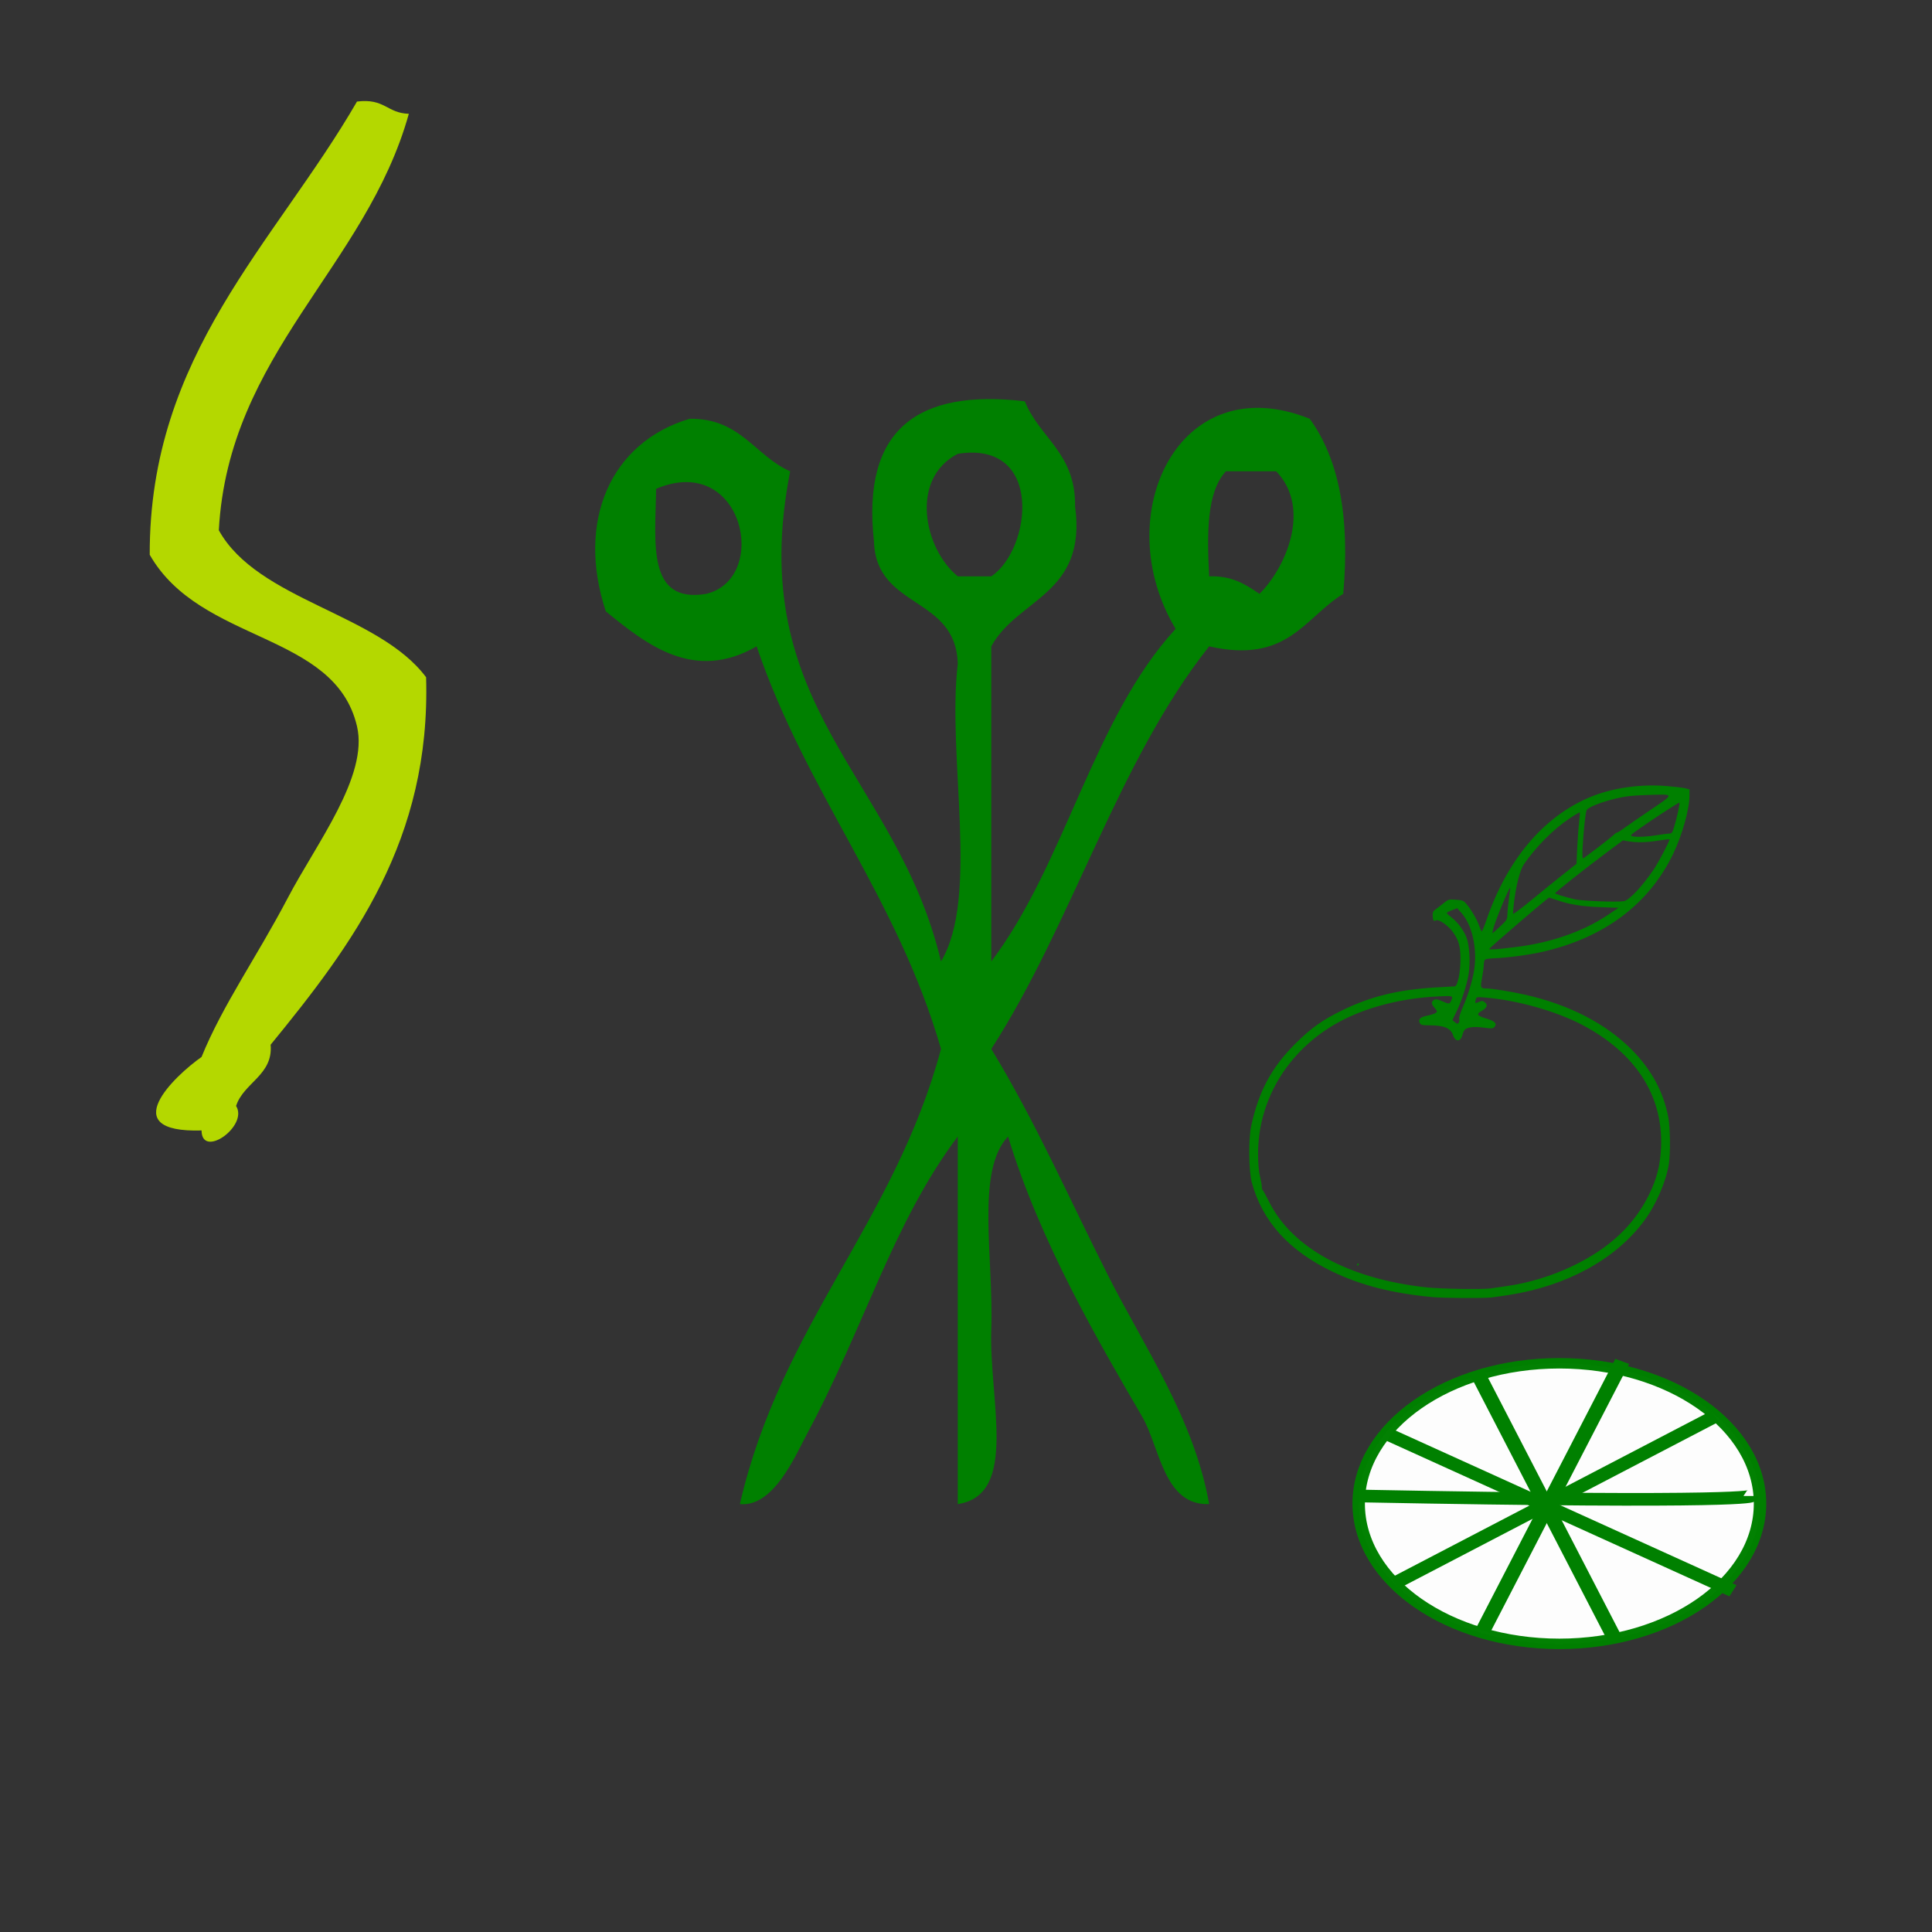 <?xml version="1.0" encoding="UTF-8" standalone="no"?>
<!-- Generator: Adobe Illustrator 15.0.0, SVG Export Plug-In . SVG Version: 6.00 Build 0)  -->

<svg
   xmlns:dc="http://purl.org/dc/elements/1.1/"
   xmlns:cc="http://creativecommons.org/ns#"
   xmlns:rdf="http://www.w3.org/1999/02/22-rdf-syntax-ns#"
   xmlns:svg="http://www.w3.org/2000/svg"
   xmlns="http://www.w3.org/2000/svg"
   xmlns:sodipodi="http://sodipodi.sourceforge.net/DTD/sodipodi-0.dtd"
   xmlns:inkscape="http://www.inkscape.org/namespaces/inkscape"
   version="1.1"
   id="Calque_1"
   x="0px"
   y="0px"
   width="100px"
   height="100px"
   viewBox="0 0 100 100"
   style="enable-background:new 0 0 100 100;"
   xml:space="preserve"
   sodipodi:docname="unideo-05-citrusfruit.svg"
   inkscape:version="0.92.4 (5da689c313, 2019-01-14)"><rect x="0" y="0" width="100" height="100" fill="#333333" stroke="none"/><defs
   id="defs15" /><sodipodi:namedview
   pagecolor="#ffffff"
   bordercolor="#666666"
   borderopacity="1"
   objecttolerance="10"
   gridtolerance="10"
   guidetolerance="10"
   inkscape:pageopacity="0"
   inkscape:pageshadow="2"
   inkscape:window-width="1366"
   inkscape:window-height="705"
   id="namedview13"
   showgrid="false"
   inkscape:zoom="3.337544"
   inkscape:cx="81.215087"
   inkscape:cy="14.673521"
   inkscape:window-x="-8"
   inkscape:window-y="-8"
   inkscape:window-maximized="1"
   inkscape:current-layer="g6" />
<g
   id="g10">
	<g
   id="g8">
		<g
   id="g6">
			
			<path
   d="m 53.044,20.771 c 0.771,1.913 2.641,2.678 2.602,5.436 0.622,4.576 -2.97,4.751 -4.337,7.248 0,5.436 0,10.872 0,16.309 3.828,-5.06 5.288,-12.597 9.542,-17.215 -3.508,-5.816 0.127,-13.616 6.94,-10.872 1.5,2.058 2.092,5.063 1.735,9.06 -2.006,1.227 -2.874,3.643 -6.94,2.718 -4.721,5.943 -7.087,14.344 -11.277,20.839 2.327,3.828 4.025,7.735 6.072,11.779 1.835,3.627 4.425,7.365 5.205,11.779 -2.357,0.085 -2.543,-2.935 -3.47,-4.53 -2.224,-3.828 -5.259,-8.973 -6.94,-14.497 -1.688,1.782 -0.737,6.306 -0.867,9.966 -0.131,3.651 1.43,8.588 -1.735,9.06 0,-6.342 0,-12.685 0,-19.027 -3.368,4.493 -4.838,9.872 -7.808,15.403 -0.59,1.098 -1.719,3.798 -3.47,3.624 2.129,-9.253 8.006,-14.591 10.41,-23.557 -2.274,-7.893 -6.97,-13.258 -9.543,-20.839 -3.232,1.862 -5.681,-0.076 -7.807,-1.812 -1.542,-4.671 0.248,-8.751 4.337,-9.966 2.64,-0.04 3.374,1.913 5.205,2.718 -2.409,12.279 5.52,15.713 7.808,25.369 2.006,-3.341 0.303,-10.555 0.867,-15.403 -0.083,-3.537 -4.236,-2.824 -4.337,-6.342 -0.64,-5.802 2.267,-7.9 7.807,-7.248 z m -3.47,9.06 c 0.578,0 1.155,0 1.735,0 2.074,-1.387 2.745,-7.048 -1.735,-6.342 -2.5,1.293 -1.751,4.916 0,6.342 z m 13.012,0 c 1.194,-0.039 1.903,0.428 2.602,0.906 1.312,-1.279 2.739,-4.4 0.867,-6.342 -0.867,0 -1.735,0 -2.602,0 -0.998,1.071 -0.983,3.203 -0.867,5.436 z m -26.024,0.906 c 3.309,-0.812 1.906,-7.344 -2.602,-5.436 -0.036,2.755 -0.505,5.964 2.602,5.436 z"
   id="path4"
   style="fill:#008000;stroke-width:0.887"
   inkscape:connector-curvature="0" />
		<g
   id="g8-73"
   style="fill:#b4d800;fill-opacity:1"
   transform="matrix(0.894,0,0,0.634,-29.792,0.462)"><g
     id="g6-79"
     style="fill:#b4d800;fill-opacity:1"><g
       id="g4-0"
       style="fill:#b4d800;fill-opacity:1"><path
         d="m 53.993,7.562 c 1.615,-0.281 1.723,0.945 3.001,1 -2.476,12.525 -10.442,19.559 -11.001,34 2.258,5.742 9.229,6.771 12.001,12 0.278,13.279 -4.23,21.771 -9.001,30 0.154,2.487 -1.57,3.097 -2,5 0.729,1.635 -1.986,4.351 -2,2 -5.056,0.213 -1.542,-4.477 0,-6 1.218,-4.231 3.2,-8.159 5,-13 1.647,-4.431 4.678,-9.928 4,-14 -1.287,-7.742 -9.055,-6.719 -12,-14 -0.036,-16.368 7.248,-25.418 12,-37 z"
         id="path2-9"
         style="fill:#b4d800;fill-opacity:1"
         inkscape:connector-curvature="0" /></g></g></g><path
   style="fill:#008000;fill-opacity:1;stroke-width:0.056"
   d="m 77.219,67.152 c 0.123,-0.011 0.539,-0.071 0.925,-0.132 2.977,-0.472 5.482,-1.85 6.952,-3.824 0.619,-0.832 1.135,-2.019 1.284,-2.953 0.088,-0.553 0.072,-1.877 -0.028,-2.407 -0.251,-1.325 -0.872,-2.472 -1.902,-3.511 -1.336,-1.35 -3.244,-2.331 -5.531,-2.844 -0.711,-0.159 -1.679,-0.315 -1.966,-0.317 -0.325,-0.002 -0.341,-0.038 -0.242,-0.557 0.048,-0.255 0.088,-0.558 0.088,-0.674 0,-0.116 0.032,-0.236 0.07,-0.266 0.038,-0.03 0.234,-0.059 0.434,-0.065 0.622,-0.018 1.782,-0.168 2.461,-0.319 3.232,-0.716 5.577,-2.462 6.842,-5.095 0.469,-0.976 0.841,-2.312 0.841,-3.019 v -0.311 l -0.21,-0.055 c -0.116,-0.03 -0.549,-0.083 -0.964,-0.117 -1.393,-0.115 -2.877,0.104 -4.022,0.594 -2.395,1.025 -4.254,3.244 -5.313,6.343 -0.119,0.347 -0.232,0.611 -0.252,0.587 -0.02,-0.024 -0.082,-0.169 -0.137,-0.323 -0.115,-0.32 -0.4,-0.805 -0.642,-1.093 -0.152,-0.181 -0.194,-0.198 -0.547,-0.224 -0.379,-0.028 -0.385,-0.026 -0.664,0.198 -0.155,0.125 -0.342,0.268 -0.415,0.32 -0.102,0.071 -0.132,0.141 -0.126,0.295 0.01,0.264 0.049,0.321 0.173,0.255 0.138,-0.074 0.623,0.258 0.867,0.595 0.308,0.425 0.4,0.75 0.399,1.42 -8.1e-4,0.699 -0.151,1.401 -0.299,1.401 -0.051,1.68e-4 -0.508,0.026 -1.017,0.058 -1.936,0.121 -3.313,0.458 -4.792,1.175 -1.021,0.495 -1.636,0.932 -2.441,1.736 -1.227,1.225 -1.884,2.444 -2.279,4.233 -0.152,0.689 -0.135,2.362 0.031,2.965 0.553,2.012 1.929,3.527 4.181,4.604 1.482,0.709 3.092,1.118 5.16,1.312 0.573,0.054 2.574,0.066 3.082,0.018 z m -3.391,-0.519 c -4,-0.431 -6.945,-2.033 -8.139,-4.429 -0.161,-0.324 -0.313,-0.597 -0.337,-0.607 -0.024,-0.01 -0.043,-0.091 -0.043,-0.179 0,-0.088 -0.042,-0.332 -0.094,-0.542 -0.063,-0.257 -0.095,-0.628 -0.097,-1.138 -0.01,-2.927 1.691,-5.594 4.447,-6.975 1.358,-0.68 3.091,-1.104 4.864,-1.189 0.79,-0.038 0.799,-0.035 0.678,0.231 -0.078,0.171 -0.115,0.173 -0.431,0.029 -0.281,-0.128 -0.406,-0.138 -0.501,-0.044 -0.101,0.101 -0.083,0.186 0.084,0.384 0.145,0.172 0.147,0.182 0.047,0.256 -0.057,0.042 -0.252,0.105 -0.433,0.141 -0.365,0.072 -0.484,0.192 -0.381,0.386 0.052,0.097 0.118,0.112 0.492,0.113 0.757,0.002 1.104,0.146 1.224,0.506 0.122,0.369 0.391,0.364 0.485,-0.008 0.027,-0.105 0.081,-0.225 0.121,-0.266 0.134,-0.138 0.487,-0.178 0.974,-0.112 0.403,0.055 0.477,0.052 0.552,-0.023 0.167,-0.167 0.045,-0.311 -0.37,-0.435 -0.522,-0.155 -0.58,-0.237 -0.287,-0.403 0.285,-0.162 0.343,-0.311 0.174,-0.447 -0.112,-0.091 -0.143,-0.093 -0.315,-0.02 -0.203,0.085 -0.21,0.078 -0.154,-0.132 0.035,-0.131 0.045,-0.133 0.49,-0.096 1.654,0.135 3.669,0.704 5.021,1.416 2.77,1.46 4.194,3.676 4.076,6.347 -0.041,0.915 -0.221,1.624 -0.624,2.443 -0.781,1.588 -2.075,2.793 -3.976,3.699 -1.078,0.514 -2.278,0.876 -3.426,1.034 -0.247,0.034 -0.6,0.085 -0.785,0.114 -0.403,0.062 -2.586,0.027 -3.334,-0.053 z m -3.503,-1.178 c 0.019,-0.031 0.008,-0.056 -0.025,-0.056 -0.033,0 -0.059,0.025 -0.059,0.056 0,0.031 0.011,0.056 0.025,0.056 0.014,0 0.04,-0.025 0.059,-0.056 z m 4.858,-12.645 c -0.01,-0.005 0.075,-0.192 0.188,-0.416 0.263,-0.521 0.555,-1.417 0.644,-1.97 0.097,-0.602 0.047,-1.498 -0.106,-1.893 -0.147,-0.38 -0.463,-0.804 -0.78,-1.046 -0.132,-0.1 -0.241,-0.202 -0.243,-0.227 -0.002,-0.024 0.118,-0.09 0.268,-0.147 l 0.272,-0.103 0.209,0.234 c 0.574,0.645 0.843,1.872 0.659,3.007 -0.085,0.523 -0.316,1.276 -0.569,1.855 -0.143,0.327 -0.215,0.564 -0.195,0.642 0.018,0.067 0.004,0.156 -0.03,0.197 -0.051,0.061 -0.083,0.057 -0.18,-0.025 -0.065,-0.054 -0.126,-0.103 -0.136,-0.108 z m 1.895,-3.688 c 0,-0.05 3.045,-2.665 3.104,-2.665 0.008,0 0.199,0.063 0.425,0.139 0.661,0.225 1.258,0.32 2.244,0.358 l 0.925,0.035 -0.571,0.38 c -1.3,0.866 -2.999,1.449 -4.837,1.66 -0.293,0.034 -0.608,0.07 -0.701,0.081 -0.274,0.032 -0.588,0.038 -0.588,0.012 z m 0.198,-0.998 c 0.082,-0.382 0.84,-2.223 0.891,-2.163 0.009,0.011 -0.017,0.242 -0.058,0.515 -0.041,0.273 -0.079,0.638 -0.085,0.813 -0.011,0.313 -0.015,0.321 -0.381,0.666 -0.203,0.192 -0.378,0.35 -0.388,0.35 -0.01,5.66e-4 -9e-4,-0.081 0.021,-0.181 z m 1.088,-1.418 c 0.116,-0.923 0.313,-1.675 0.514,-1.972 0.601,-0.882 1.53,-1.818 2.339,-2.358 0.289,-0.193 0.537,-0.339 0.551,-0.325 0.014,0.014 -0.001,0.248 -0.034,0.521 -0.033,0.272 -0.077,0.865 -0.097,1.317 l -0.037,0.822 -0.706,0.558 c -0.388,0.307 -1.122,0.902 -1.631,1.322 -0.509,0.421 -0.934,0.737 -0.945,0.703 -0.011,-0.034 0.009,-0.298 0.046,-0.587 z m 3.141,-0.159 c -0.592,-0.144 -1.009,-0.273 -1.009,-0.314 0,-0.05 1.526,-1.258 2.634,-2.086 l 0.869,-0.649 0.28,0.047 c 0.436,0.073 0.945,0.062 1.553,-0.035 0.307,-0.049 0.568,-0.079 0.579,-0.067 0.038,0.038 -0.558,1.18 -0.813,1.557 -0.588,0.869 -1.275,1.601 -1.544,1.644 -0.372,0.06 -2.189,-0.009 -2.55,-0.097 z m 0.414,-2.738 c 0.052,-0.88 0.144,-1.729 0.202,-1.872 0.063,-0.153 0.761,-0.428 1.57,-0.618 0.454,-0.107 0.808,-0.145 1.55,-0.17 1.464,-0.048 1.454,-0.083 0.201,0.764 -0.585,0.395 -1.204,0.823 -1.377,0.95 -0.172,0.127 -0.338,0.231 -0.368,0.231 -0.03,0 -0.097,0.044 -0.149,0.098 -0.142,0.147 -1.559,1.235 -1.617,1.241 -0.029,0.003 -0.034,-0.264 -0.013,-0.625 z m 2.569,-0.526 c -0.116,-0.031 -0.098,-0.056 0.202,-0.274 0.657,-0.478 2.206,-1.492 2.235,-1.463 0.036,0.036 -0.124,0.773 -0.271,1.251 -0.096,0.313 -0.121,0.347 -0.26,0.349 -0.084,0.001 -0.367,0.038 -0.629,0.082 -0.513,0.086 -1.071,0.111 -1.277,0.056 z"
   id="path866"
   inkscape:connector-curvature="0" /><g
   id="g864"
   transform="matrix(0.779,0,0,0.655,-0.396,-7.105)"
   style="stroke:#008000;stroke-opacity:1"><ellipse
     ry="11.086"
     rx="13.333"
     cy="129.663"
     cx="104.118"
     id="path833"
     style="opacity:0.99;fill:#ffffff;fill-opacity:1;stroke:#008000;stroke-width:0.825;stroke-miterlimit:4;stroke-dasharray:none;stroke-dashoffset:0;stroke-opacity:1" /><path
     inkscape:connector-curvature="0"
     id="path835"
     d="m 90.785,129.063 c 26.067,0.599 26.067,0 26.067,0 v 0"
     style="fill:none;stroke:#008000;stroke-width:1px;stroke-linecap:butt;stroke-linejoin:miter;stroke-opacity:1" /><path
     inkscape:connector-curvature="0"
     id="path837"
     d="m 98.595,119.176 9.25,21.273"
     style="fill:none;stroke:#008000;stroke-width:1px;stroke-linecap:butt;stroke-linejoin:miter;stroke-opacity:1" /><path
     inkscape:transform-center-y="8.689024"
     inkscape:transform-center-x="-20.973506"
     inkscape:connector-curvature="0"
     id="path837-4"
     d="m 108.294,118.427 -9.25,21.273"
     style="fill:none;stroke:#008000;stroke-width:1px;stroke-linecap:butt;stroke-linejoin:miter;stroke-opacity:1" /><path
     inkscape:connector-curvature="0"
     id="path854"
     d="m 92.883,124.269 22.771,12.284"
     style="fill:none;stroke:#008000;stroke-width:1px;stroke-linecap:butt;stroke-linejoin:miter;stroke-opacity:1" /><path
     inkscape:connector-curvature="0"
     id="path856"
     d="M 93.182,135.955 114.455,122.771"
     style="fill:none;stroke:#008000;stroke-width:1px;stroke-linecap:butt;stroke-linejoin:miter;stroke-opacity:1" /></g></g>
	</g>
</g>
</svg>
